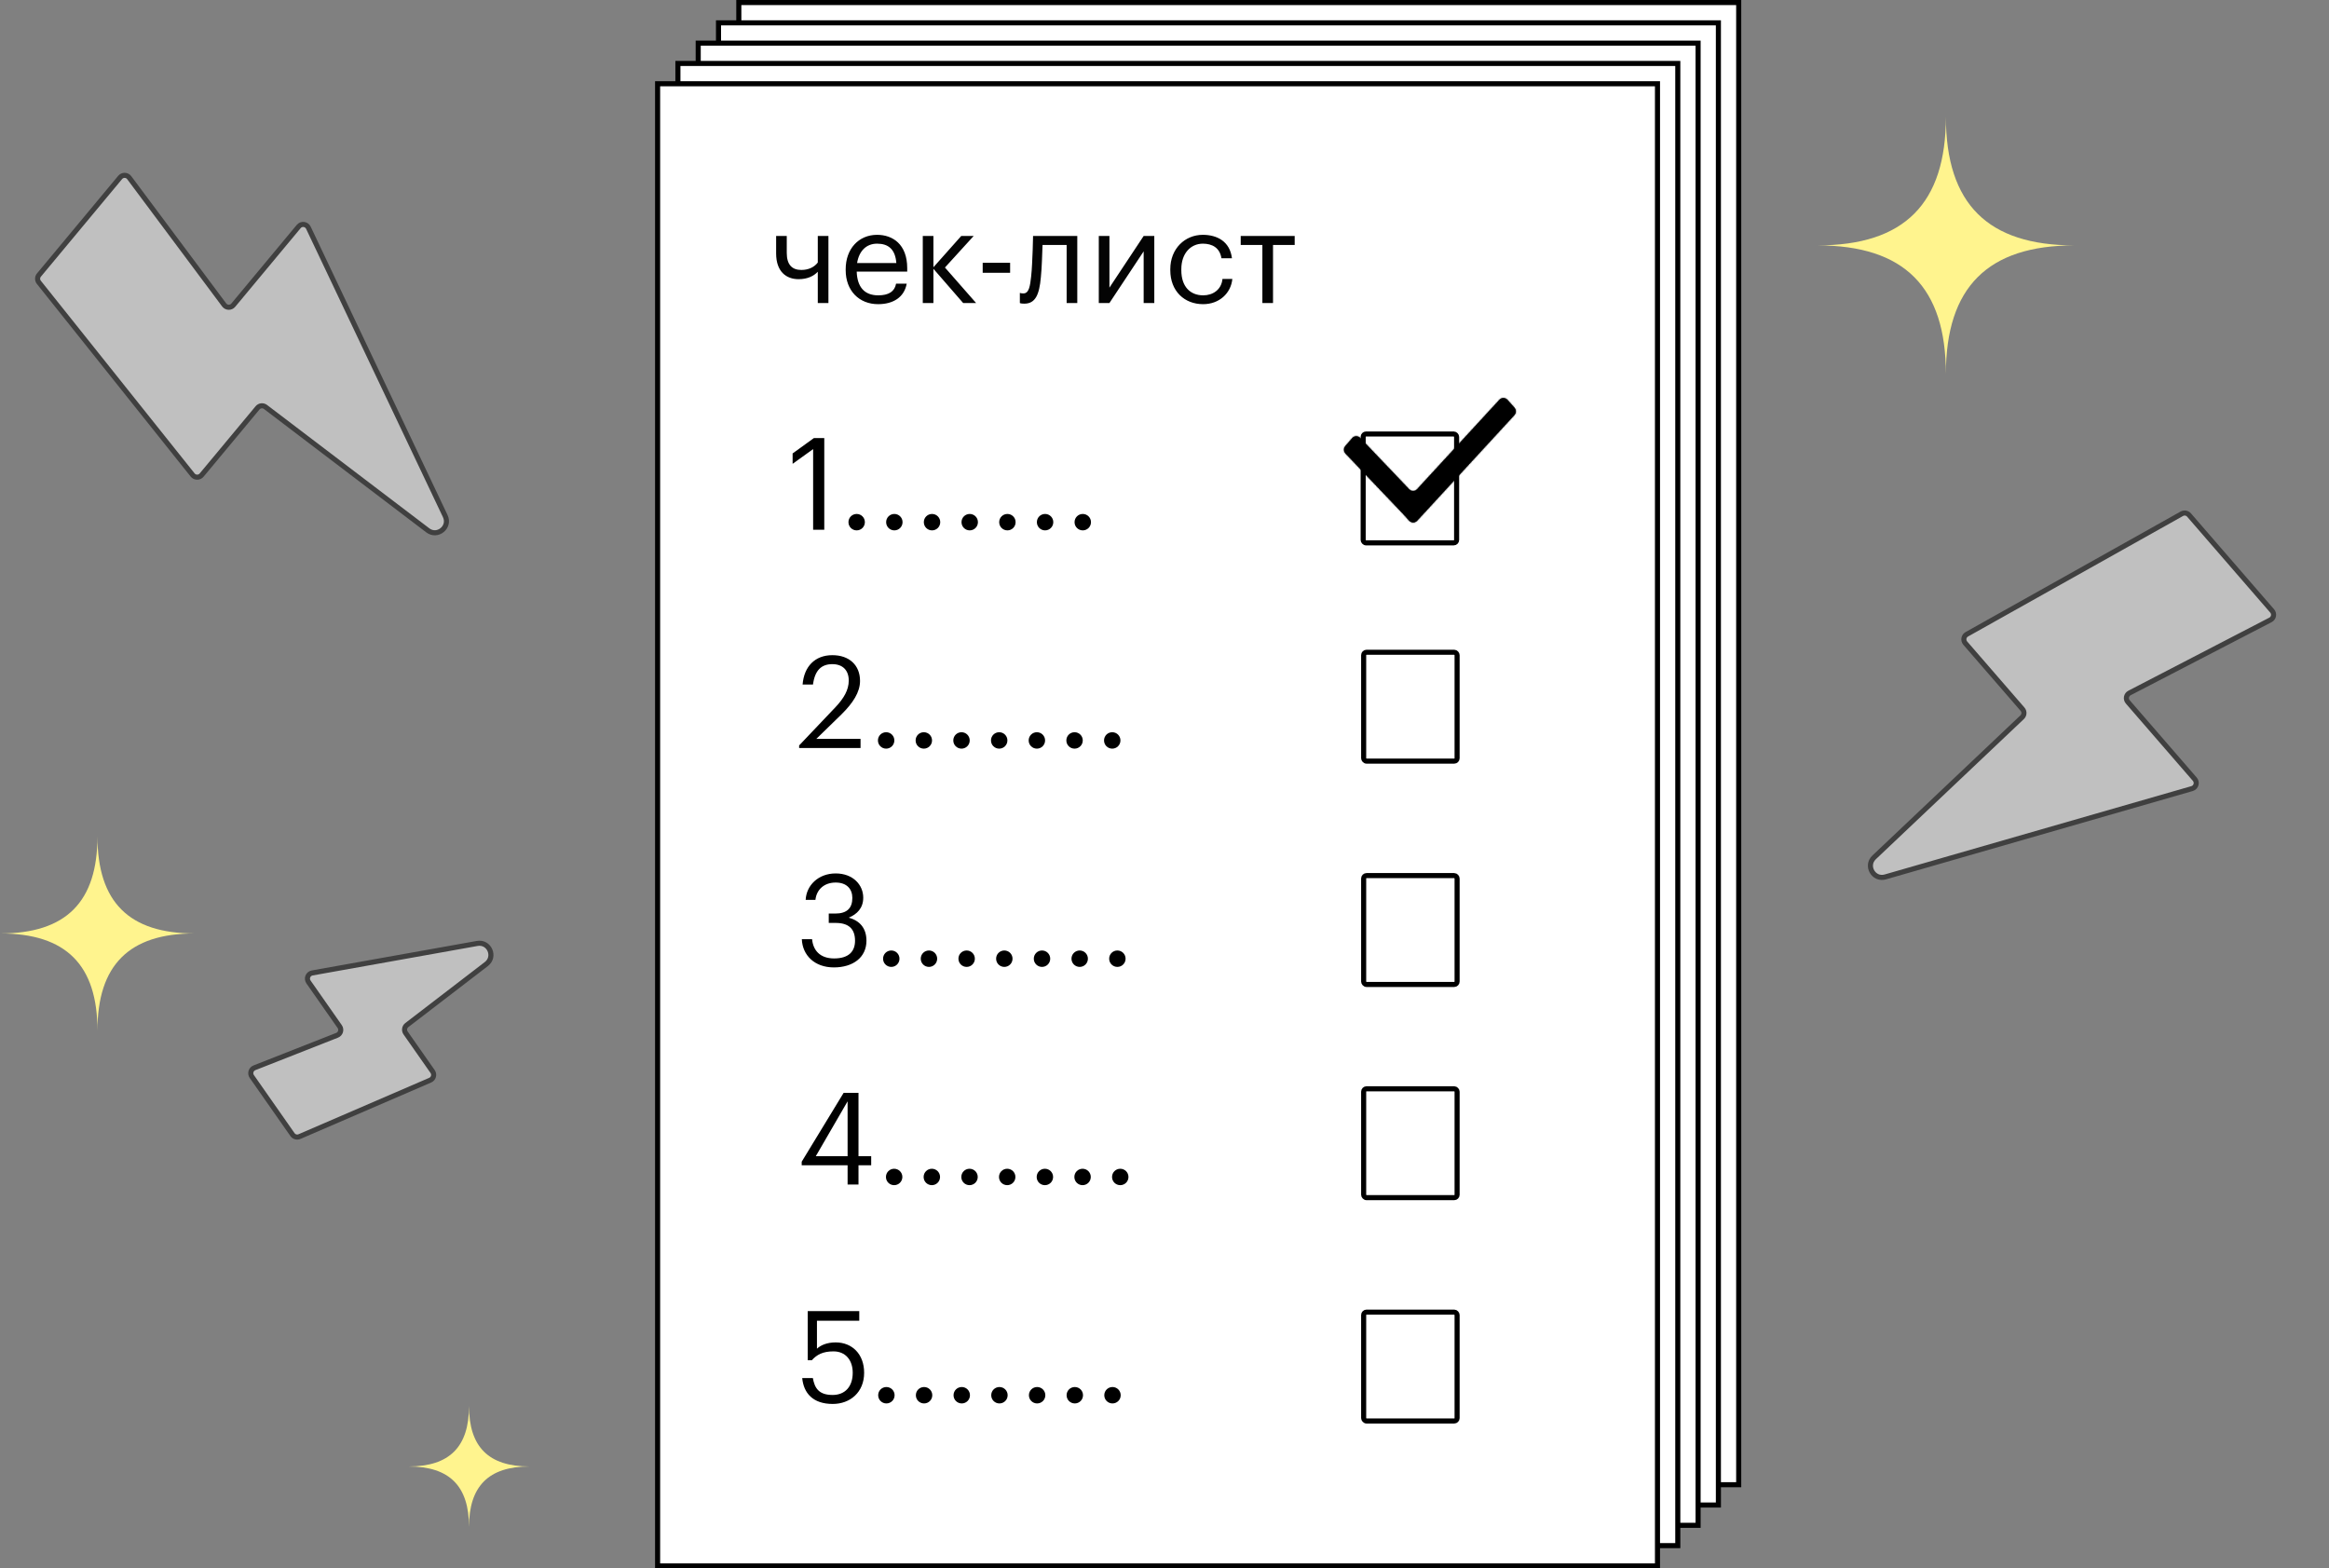 <?xml version="1.0" encoding="UTF-8"?> <svg xmlns="http://www.w3.org/2000/svg" width="1733" height="1167" viewBox="0 0 1733 1167" fill="none"><rect x="0" y="0" width="1733" height="1167" fill="#808080" stroke="none"/> <path d="M0.24 694.533C49.242 694.533 72.518 671.021 72.518 622.195C72.518 671.382 96.227 694.533 144.796 694.533C96.082 694.533 72.518 718.045 72.518 766.872C72.518 718.117 49.314 694.533 0.24 694.533Z" fill="#FFF48E"></path> <path d="M1352.3 182.58C1417.14 182.58 1447.93 151.47 1447.93 86.864C1447.93 151.947 1479.3 182.58 1543.57 182.58C1479.11 182.58 1447.93 213.69 1447.93 278.296C1447.93 213.785 1417.23 182.58 1352.3 182.58Z" fill="#FFF48E"></path> <path d="M304.059 1091.11C334.52 1091.11 348.989 1076.5 348.989 1046.14C348.989 1076.72 363.726 1091.11 393.918 1091.11C363.637 1091.11 348.989 1105.73 348.989 1136.08C348.989 1105.77 334.564 1091.11 304.059 1091.11Z" fill="#FFF48E"></path> <g opacity="0.5"> <path d="M1690.71 454.578L1628.85 383.2C1627.51 381.654 1625.27 381.263 1623.48 382.263L1463.5 471.94C1461.12 473.275 1460.57 476.46 1462.35 478.523L1504.97 527.686C1506.48 529.429 1506.35 532.053 1504.67 533.639L1394.52 637.927C1387.96 644.136 1394.15 654.969 1402.83 652.47L1631.09 586.741C1634.11 585.87 1635.21 582.155 1633.15 579.777L1583.28 522.241C1581.46 520.134 1582.08 516.874 1584.56 515.591L1689.44 461.228C1691.91 459.945 1692.54 456.685 1690.71 454.578Z" fill="white" stroke="black" stroke-width="3.777" stroke-linecap="round"></path> </g> <g opacity="0.5"> <path d="M187.374 800.966L217.618 844.178C218.79 845.853 220.979 846.474 222.857 845.664L320.08 803.704C322.586 802.622 323.468 799.512 321.903 797.276L301.818 768.579C300.496 766.689 300.895 764.093 302.725 762.688L361.89 717.283C369.054 711.785 364.015 700.37 355.125 701.959L232.324 723.911C229.226 724.465 227.747 728.046 229.552 730.625L252.78 763.814C254.378 766.098 253.42 769.275 250.826 770.296L189.328 794.483C186.733 795.504 185.776 798.681 187.374 800.966Z" fill="white" stroke="black" stroke-width="3.777" stroke-linecap="round"></path> </g> <g opacity="0.5"> <path d="M89.394 132.024L28.984 204.639C27.676 206.211 27.653 208.486 28.929 210.084L143.344 353.417C145.047 355.551 148.28 355.583 150.026 353.485L191.635 303.47C193.11 301.696 195.72 301.399 197.556 302.795L318.316 394.595C325.506 400.06 335.192 392.195 331.32 384.036L229.472 169.445C228.122 166.602 224.278 166.117 222.265 168.537L173.57 227.07C171.787 229.213 168.47 229.125 166.803 226.89L96.162 132.203C94.495 129.969 91.177 129.881 89.394 132.024Z" fill="white" stroke="black" stroke-width="3.777" stroke-linecap="round"></path> </g> <rect x="549.75" y="1.888" width="744.01" height="1102.8" fill="white" stroke="black" stroke-width="3.777"></rect> <rect x="534.642" y="16.995" width="744.01" height="1102.8" fill="white" stroke="black" stroke-width="3.777"></rect> <rect x="519.535" y="32.102" width="744.01" height="1102.8" fill="white" stroke="black" stroke-width="3.777"></rect> <rect x="504.429" y="47.209" width="744.01" height="1102.8" fill="white" stroke="black" stroke-width="3.777"></rect> <rect x="489.322" y="62.315" width="744.01" height="1102.8" fill="white" stroke="black" stroke-width="3.777"></rect> <path d="M608.512 225.461V202.187C605.555 205.334 600.976 207.719 594.204 207.719C585.237 207.719 577.511 202.282 577.511 188.546V175.574H585.428V188.165C585.428 196.94 589.339 200.851 596.302 200.851C601.644 200.851 605.936 198.753 608.512 195.319V175.574H616.429V225.461H608.512ZM653.407 226.319C639.289 226.319 629.274 216.304 629.274 201.042V200.279C629.274 185.208 638.908 174.715 652.644 174.715C664.185 174.715 675.059 181.678 675.059 199.516V202.091H637.477C637.859 213.538 643.2 219.738 653.502 219.738C661.324 219.738 665.712 216.876 666.761 211.058H674.678C672.866 221.073 664.758 226.319 653.407 226.319ZM666.952 195.7C666.188 185.399 660.942 181.297 652.644 181.297C644.536 181.297 639.194 186.829 637.763 195.7H666.952ZM694.553 199.993V225.461H686.635V175.574H694.553V198.848L715.251 175.574H724.504L703.137 199.039L726.316 225.461H716.682L694.553 199.993ZM731.215 195.51H751.627V202.95H731.215V195.51ZM774.514 206.193C773.369 219.452 770.317 225.938 762.209 225.938C761.16 225.938 760.302 225.842 759.634 225.747L758.871 225.461V217.925L759.538 218.116C760.015 218.212 760.492 218.307 761.542 218.307C765.739 218.307 766.502 212.584 767.265 205.716C767.932 199.897 768.123 192.362 768.409 186.257L768.696 175.574H801.604V225.461H793.687V182.251H775.754C775.468 188.832 775.277 198.848 774.514 206.193ZM817.606 225.461V175.574H825.523V214.015L850.991 175.574H858.908V225.461H850.991V187.02L825.523 225.461H817.606ZM895.233 226.319C881.307 226.319 870.814 216.59 870.814 201.042V200.279C870.814 185.017 881.688 174.715 895.043 174.715C905.44 174.715 915.169 179.485 916.695 192.171H908.874C907.634 184.254 901.91 181.297 895.043 181.297C885.981 181.297 879.018 188.546 879.018 200.279V201.042C879.018 213.347 885.695 219.738 895.329 219.738C902.387 219.738 908.874 215.636 909.637 207.528H916.981C915.932 218.307 907.157 226.319 895.233 226.319ZM963.369 182.251H947.249V225.461H939.332V182.251H923.211V175.574H963.369V182.251Z" fill="#040404"></path> <path d="M605.046 334.138L589.783 345.108V337.381L605.618 325.934H613.345V394.14H605.046V334.138ZM637.441 394.617C634.102 394.617 631.336 391.946 631.336 388.511C631.336 385.077 634.102 382.406 637.441 382.406C640.78 382.406 643.546 385.077 643.546 388.511C643.546 391.946 640.78 394.617 637.441 394.617ZM665.481 394.617C662.143 394.617 659.376 391.946 659.376 388.511C659.376 385.077 662.143 382.406 665.481 382.406C668.82 382.406 671.586 385.077 671.586 388.511C671.586 391.946 668.82 394.617 665.481 394.617ZM693.522 394.617C690.183 394.617 687.416 391.946 687.416 388.511C687.416 385.077 690.183 382.406 693.522 382.406C696.86 382.406 699.627 385.077 699.627 388.511C699.627 391.946 696.86 394.617 693.522 394.617ZM721.562 394.617C718.223 394.617 715.457 391.946 715.457 388.511C715.457 385.077 718.223 382.406 721.562 382.406C724.9 382.406 727.667 385.077 727.667 388.511C727.667 391.946 724.9 394.617 721.562 394.617ZM749.602 394.617C746.263 394.617 743.497 391.946 743.497 388.511C743.497 385.077 746.263 382.406 749.602 382.406C752.941 382.406 755.707 385.077 755.707 388.511C755.707 391.946 752.941 394.617 749.602 394.617ZM777.642 394.617C774.303 394.617 771.537 391.946 771.537 388.511C771.537 385.077 774.303 382.406 777.642 382.406C780.981 382.406 783.747 385.077 783.747 388.511C783.747 391.946 780.981 394.617 777.642 394.617ZM805.682 394.617C802.344 394.617 799.577 391.946 799.577 388.511C799.577 385.077 802.344 382.406 805.682 382.406C809.021 382.406 811.788 385.077 811.788 388.511C811.788 391.946 809.021 394.617 805.682 394.617Z" fill="black"></path> <rect x="1014.33" y="322.912" width="69.53" height="80.993" rx="2.148" stroke="black" stroke-width="3.777"></rect> <mask id="path-15-inside-1_1927_6893" fill="white"> <path fill-rule="evenodd" clip-rule="evenodd" d="M1048.5 387.33C1050.1 389.12 1052.85 389.176 1054.44 387.452L1126.89 308.774C1128.28 307.256 1128.27 304.886 1126.86 303.311L1121.7 297.55C1120.1 295.76 1117.35 295.703 1115.77 297.427L1054.4 364.071C1052.84 365.757 1050.17 365.746 1048.55 364.046L1012.14 325.873C1010.49 324.137 1007.74 324.167 1006.21 325.939L1001.01 331.96C999.655 333.523 999.739 335.897 1001.2 337.429L1043.98 382.289L1048.5 387.33Z"></path> </mask> <path fill-rule="evenodd" clip-rule="evenodd" d="M1048.5 387.33C1050.1 389.12 1052.85 389.176 1054.44 387.452L1126.89 308.774C1128.28 307.256 1128.27 304.886 1126.86 303.311L1121.7 297.55C1120.1 295.76 1117.35 295.703 1115.77 297.427L1054.4 364.071C1052.84 365.757 1050.17 365.746 1048.55 364.046L1012.14 325.873C1010.49 324.137 1007.74 324.167 1006.21 325.939L1001.01 331.96C999.655 333.523 999.739 335.897 1001.2 337.429L1043.98 382.289L1048.5 387.33Z" fill="black"></path> <path d="M1043.98 382.289L1046.75 379.791L1046.71 379.745L1046.67 379.7L1043.98 382.289ZM1054.4 364.071L1057.19 366.684L1054.4 364.071ZM1121.7 297.55L1124.47 295.051L1121.7 297.55ZM1115.77 297.427L1112.98 294.814L1115.77 297.427ZM1054.44 387.452L1057.22 390.065L1054.44 387.452ZM1048.5 387.33L1045.73 389.829L1048.5 387.33ZM1126.89 308.774L1129.68 311.388L1126.89 308.774ZM1126.86 303.311L1124.1 305.809L1126.86 303.311ZM1124.1 306.161L1051.65 384.839L1057.22 390.065L1129.68 311.388L1124.1 306.161ZM1118.94 300.048L1124.1 305.809L1129.63 300.812L1124.47 295.051L1118.94 300.048ZM1057.19 366.684L1118.55 300.04L1112.98 294.814L1051.61 361.458L1057.19 366.684ZM1009.46 328.463L1045.86 366.635L1051.23 361.456L1014.83 323.284L1009.46 328.463ZM1003.87 334.488L1009.08 328.467L1003.35 323.411L998.141 329.432L1003.87 334.488ZM1046.67 379.7L1003.88 334.84L998.517 340.019L1041.3 384.879L1046.67 379.7ZM1051.26 384.831L1046.75 379.791L1041.22 384.788L1045.73 389.829L1051.26 384.831ZM998.141 329.432C995.525 332.458 995.688 337.053 998.517 340.019L1003.88 334.84C1003.79 334.741 1003.78 334.588 1003.87 334.488L998.141 329.432ZM1014.83 323.284C1011.62 319.923 1006.31 319.982 1003.35 323.411L1009.08 328.467C1009.18 328.353 1009.35 328.351 1009.46 328.463L1014.83 323.284ZM1051.61 361.458C1051.51 361.566 1051.34 361.566 1051.23 361.456L1045.86 366.635C1049 369.926 1054.18 369.949 1057.19 366.684L1051.61 361.458ZM1124.47 295.051C1121.37 291.587 1116.05 291.477 1112.98 294.814L1118.55 300.04C1118.66 299.929 1118.83 299.933 1118.94 300.048L1124.47 295.051ZM1051.65 384.839C1051.54 384.95 1051.37 384.946 1051.26 384.831L1045.73 389.829C1048.83 393.293 1054.15 393.402 1057.22 390.065L1051.65 384.839ZM1129.68 311.388C1132.38 308.449 1132.36 303.862 1129.63 300.812L1124.1 305.809C1124.19 305.911 1124.19 306.063 1124.1 306.161L1129.68 311.388Z" fill="black" mask="url(#path-15-inside-1_1927_6893)"></path> <path d="M594.637 554.63L621.728 526.108C627.929 519.526 631.554 513.325 631.554 506.362C631.554 498.73 627.07 494.151 619.343 494.151C611.33 494.151 606.37 498.539 604.939 509.319H597.212C598.262 495.964 606.37 487.474 619.343 487.474C631.935 487.474 639.948 494.914 639.948 506.648C639.948 515.042 634.606 523.151 626.212 531.45L607.419 549.765H640.33V556.538H594.637V554.63ZM659.374 557.015C656.035 557.015 653.269 554.344 653.269 550.91C653.269 547.476 656.035 544.805 659.374 544.805C662.713 544.805 665.479 547.476 665.479 550.91C665.479 554.344 662.713 557.015 659.374 557.015ZM687.414 557.015C684.076 557.015 681.309 554.344 681.309 550.91C681.309 547.476 684.076 544.805 687.414 544.805C690.753 544.805 693.519 547.476 693.519 550.91C693.519 554.344 690.753 557.015 687.414 557.015ZM715.454 557.015C712.116 557.015 709.349 554.344 709.349 550.91C709.349 547.476 712.116 544.805 715.454 544.805C718.793 544.805 721.56 547.476 721.56 550.91C721.56 554.344 718.793 557.015 715.454 557.015ZM743.495 557.015C740.156 557.015 737.39 554.344 737.39 550.91C737.39 547.476 740.156 544.805 743.495 544.805C746.833 544.805 749.6 547.476 749.6 550.91C749.6 554.344 746.833 557.015 743.495 557.015ZM771.535 557.015C768.196 557.015 765.43 554.344 765.43 550.91C765.43 547.476 768.196 544.805 771.535 544.805C774.874 544.805 777.64 547.476 777.64 550.91C777.64 554.344 774.874 557.015 771.535 557.015ZM799.575 557.015C796.236 557.015 793.47 554.344 793.47 550.91C793.47 547.476 796.236 544.805 799.575 544.805C802.914 544.805 805.68 547.476 805.68 550.91C805.68 554.344 802.914 557.015 799.575 557.015ZM827.615 557.015C824.277 557.015 821.51 554.344 821.51 550.91C821.51 547.476 824.277 544.805 827.615 544.805C830.954 544.805 833.72 547.476 833.72 550.91C833.72 554.344 830.954 557.015 827.615 557.015Z" fill="black"></path> <rect x="1014.69" y="485.31" width="69.53" height="80.993" rx="2.148" stroke="black" stroke-width="3.777"></rect> <path d="M620.488 719.794C605.988 719.794 597.117 710.636 596.64 698.808H604.271C605.035 706.916 609.995 713.117 620.679 713.117C631.458 713.117 636.228 707.965 636.228 699.952C636.228 691.081 631.458 686.693 621.824 686.693H616.672V679.729H621.442C630.314 679.729 634.225 675.627 634.225 668.091C634.225 661.605 630.218 656.644 621.824 656.644C613.334 656.644 607.61 661.795 606.752 669.522H599.502C599.979 658.838 608.85 649.871 621.824 649.871C634.797 649.871 642.333 658.457 642.333 667.9C642.333 675.627 637.754 680.206 631.554 682.782C639.567 684.976 644.718 690.413 644.718 699.952C644.718 712.449 634.606 719.794 620.488 719.794ZM663.193 719.413C659.855 719.413 657.088 716.742 657.088 713.307C657.088 709.873 659.855 707.202 663.193 707.202C666.532 707.202 669.299 709.873 669.299 713.307C669.299 716.742 666.532 719.413 663.193 719.413ZM691.234 719.413C687.895 719.413 685.129 716.742 685.129 713.307C685.129 709.873 687.895 707.202 691.234 707.202C694.572 707.202 697.339 709.873 697.339 713.307C697.339 716.742 694.572 719.413 691.234 719.413ZM719.274 719.413C715.935 719.413 713.169 716.742 713.169 713.307C713.169 709.873 715.935 707.202 719.274 707.202C722.613 707.202 725.379 709.873 725.379 713.307C725.379 716.742 722.613 719.413 719.274 719.413ZM747.314 719.413C743.975 719.413 741.209 716.742 741.209 713.307C741.209 709.873 743.975 707.202 747.314 707.202C750.653 707.202 753.419 709.873 753.419 713.307C753.419 716.742 750.653 719.413 747.314 719.413ZM775.354 719.413C772.016 719.413 769.249 716.742 769.249 713.307C769.249 709.873 772.016 707.202 775.354 707.202C778.693 707.202 781.459 709.873 781.459 713.307C781.459 716.742 778.693 719.413 775.354 719.413ZM803.395 719.413C800.056 719.413 797.289 716.742 797.289 713.307C797.289 709.873 800.056 707.202 803.395 707.202C806.733 707.202 809.5 709.873 809.5 713.307C809.5 716.742 806.733 719.413 803.395 719.413ZM831.435 719.413C828.096 719.413 825.33 716.742 825.33 713.307C825.33 709.873 828.096 707.202 831.435 707.202C834.774 707.202 837.54 709.873 837.54 713.307C837.54 716.742 834.774 719.413 831.435 719.413Z" fill="black"></path> <rect x="1014.69" y="651.484" width="69.53" height="80.993" rx="2.148" stroke="black" stroke-width="3.777"></rect> <path d="M630.695 867.025H596.545V864.354L627.738 813.128H638.804V860.252H648.247V867.025H638.804V881.334H630.695V867.025ZM630.695 860.252V819.424L607.038 860.252H630.695ZM665.336 881.811C661.997 881.811 659.231 879.14 659.231 875.706C659.231 872.272 661.997 869.601 665.336 869.601C668.675 869.601 671.441 872.272 671.441 875.706C671.441 879.14 668.675 881.811 665.336 881.811ZM693.376 881.811C690.038 881.811 687.271 879.14 687.271 875.706C687.271 872.272 690.038 869.601 693.376 869.601C696.715 869.601 699.481 872.272 699.481 875.706C699.481 879.14 696.715 881.811 693.376 881.811ZM721.417 881.811C718.078 881.811 715.311 879.14 715.311 875.706C715.311 872.272 718.078 869.601 721.417 869.601C724.755 869.601 727.522 872.272 727.522 875.706C727.522 879.14 724.755 881.811 721.417 881.811ZM749.457 881.811C746.118 881.811 743.352 879.14 743.352 875.706C743.352 872.272 746.118 869.601 749.457 869.601C752.795 869.601 755.562 872.272 755.562 875.706C755.562 879.14 752.795 881.811 749.457 881.811ZM777.497 881.811C774.158 881.811 771.392 879.14 771.392 875.706C771.392 872.272 774.158 869.601 777.497 869.601C780.836 869.601 783.602 872.272 783.602 875.706C783.602 879.14 780.836 881.811 777.497 881.811ZM805.537 881.811C802.198 881.811 799.432 879.14 799.432 875.706C799.432 872.272 802.198 869.601 805.537 869.601C808.876 869.601 811.642 872.272 811.642 875.706C811.642 879.14 808.876 881.811 805.537 881.811ZM833.577 881.811C830.239 881.811 827.472 879.14 827.472 875.706C827.472 872.272 830.239 869.601 833.577 869.601C836.916 869.601 839.682 872.272 839.682 875.706C839.682 879.14 836.916 881.811 833.577 881.811Z" fill="black"></path> <rect x="1014.69" y="810.106" width="69.53" height="80.993" rx="2.148" stroke="black" stroke-width="3.777"></rect> <path d="M619.628 1044.59C604.842 1044.59 597.974 1036.48 596.924 1025.32H604.842C606.177 1032.76 609.23 1037.91 619.532 1037.91C628.785 1037.91 634.509 1031.71 634.509 1021.41C634.509 1011.78 628.976 1005.48 620.2 1005.48C612.187 1005.48 607.799 1007.96 604.079 1012.06H601.026V975.527H639.374V982.681H607.894V1003.48C610.661 1000.9 615.335 998.803 621.822 998.803C634.032 998.803 642.999 1007.48 642.999 1021.41C642.999 1035.91 632.601 1044.59 619.628 1044.59ZM659.558 1044.21C656.22 1044.21 653.453 1041.54 653.453 1038.1C653.453 1034.67 656.22 1032 659.558 1032C662.897 1032 665.664 1034.67 665.664 1038.1C665.664 1041.54 662.897 1044.21 659.558 1044.21ZM687.599 1044.21C684.26 1044.21 681.494 1041.54 681.494 1038.1C681.494 1034.67 684.26 1032 687.599 1032C690.937 1032 693.704 1034.67 693.704 1038.1C693.704 1041.54 690.937 1044.21 687.599 1044.21ZM715.639 1044.21C712.3 1044.21 709.534 1041.54 709.534 1038.1C709.534 1034.67 712.3 1032 715.639 1032C718.978 1032 721.744 1034.67 721.744 1038.1C721.744 1041.54 718.978 1044.21 715.639 1044.21ZM743.679 1044.21C740.34 1044.21 737.574 1041.54 737.574 1038.1C737.574 1034.67 740.34 1032 743.679 1032C747.018 1032 749.784 1034.67 749.784 1038.1C749.784 1041.54 747.018 1044.21 743.679 1044.21ZM771.719 1044.21C768.381 1044.21 765.614 1041.54 765.614 1038.1C765.614 1034.67 768.381 1032 771.719 1032C775.058 1032 777.824 1034.67 777.824 1038.1C777.824 1041.54 775.058 1044.21 771.719 1044.21ZM799.759 1044.21C796.421 1044.21 793.654 1041.54 793.654 1038.1C793.654 1034.67 796.421 1032 799.759 1032C803.098 1032 805.865 1034.67 805.865 1038.1C805.865 1041.54 803.098 1044.21 799.759 1044.21ZM827.8 1044.21C824.461 1044.21 821.695 1041.54 821.695 1038.1C821.695 1034.67 824.461 1032 827.8 1032C831.138 1032 833.905 1034.67 833.905 1038.1C833.905 1041.54 831.138 1044.21 827.8 1044.21Z" fill="black"></path> <rect x="1014.69" y="976.281" width="69.53" height="80.993" rx="2.148" stroke="black" stroke-width="3.777"></rect> </svg> 